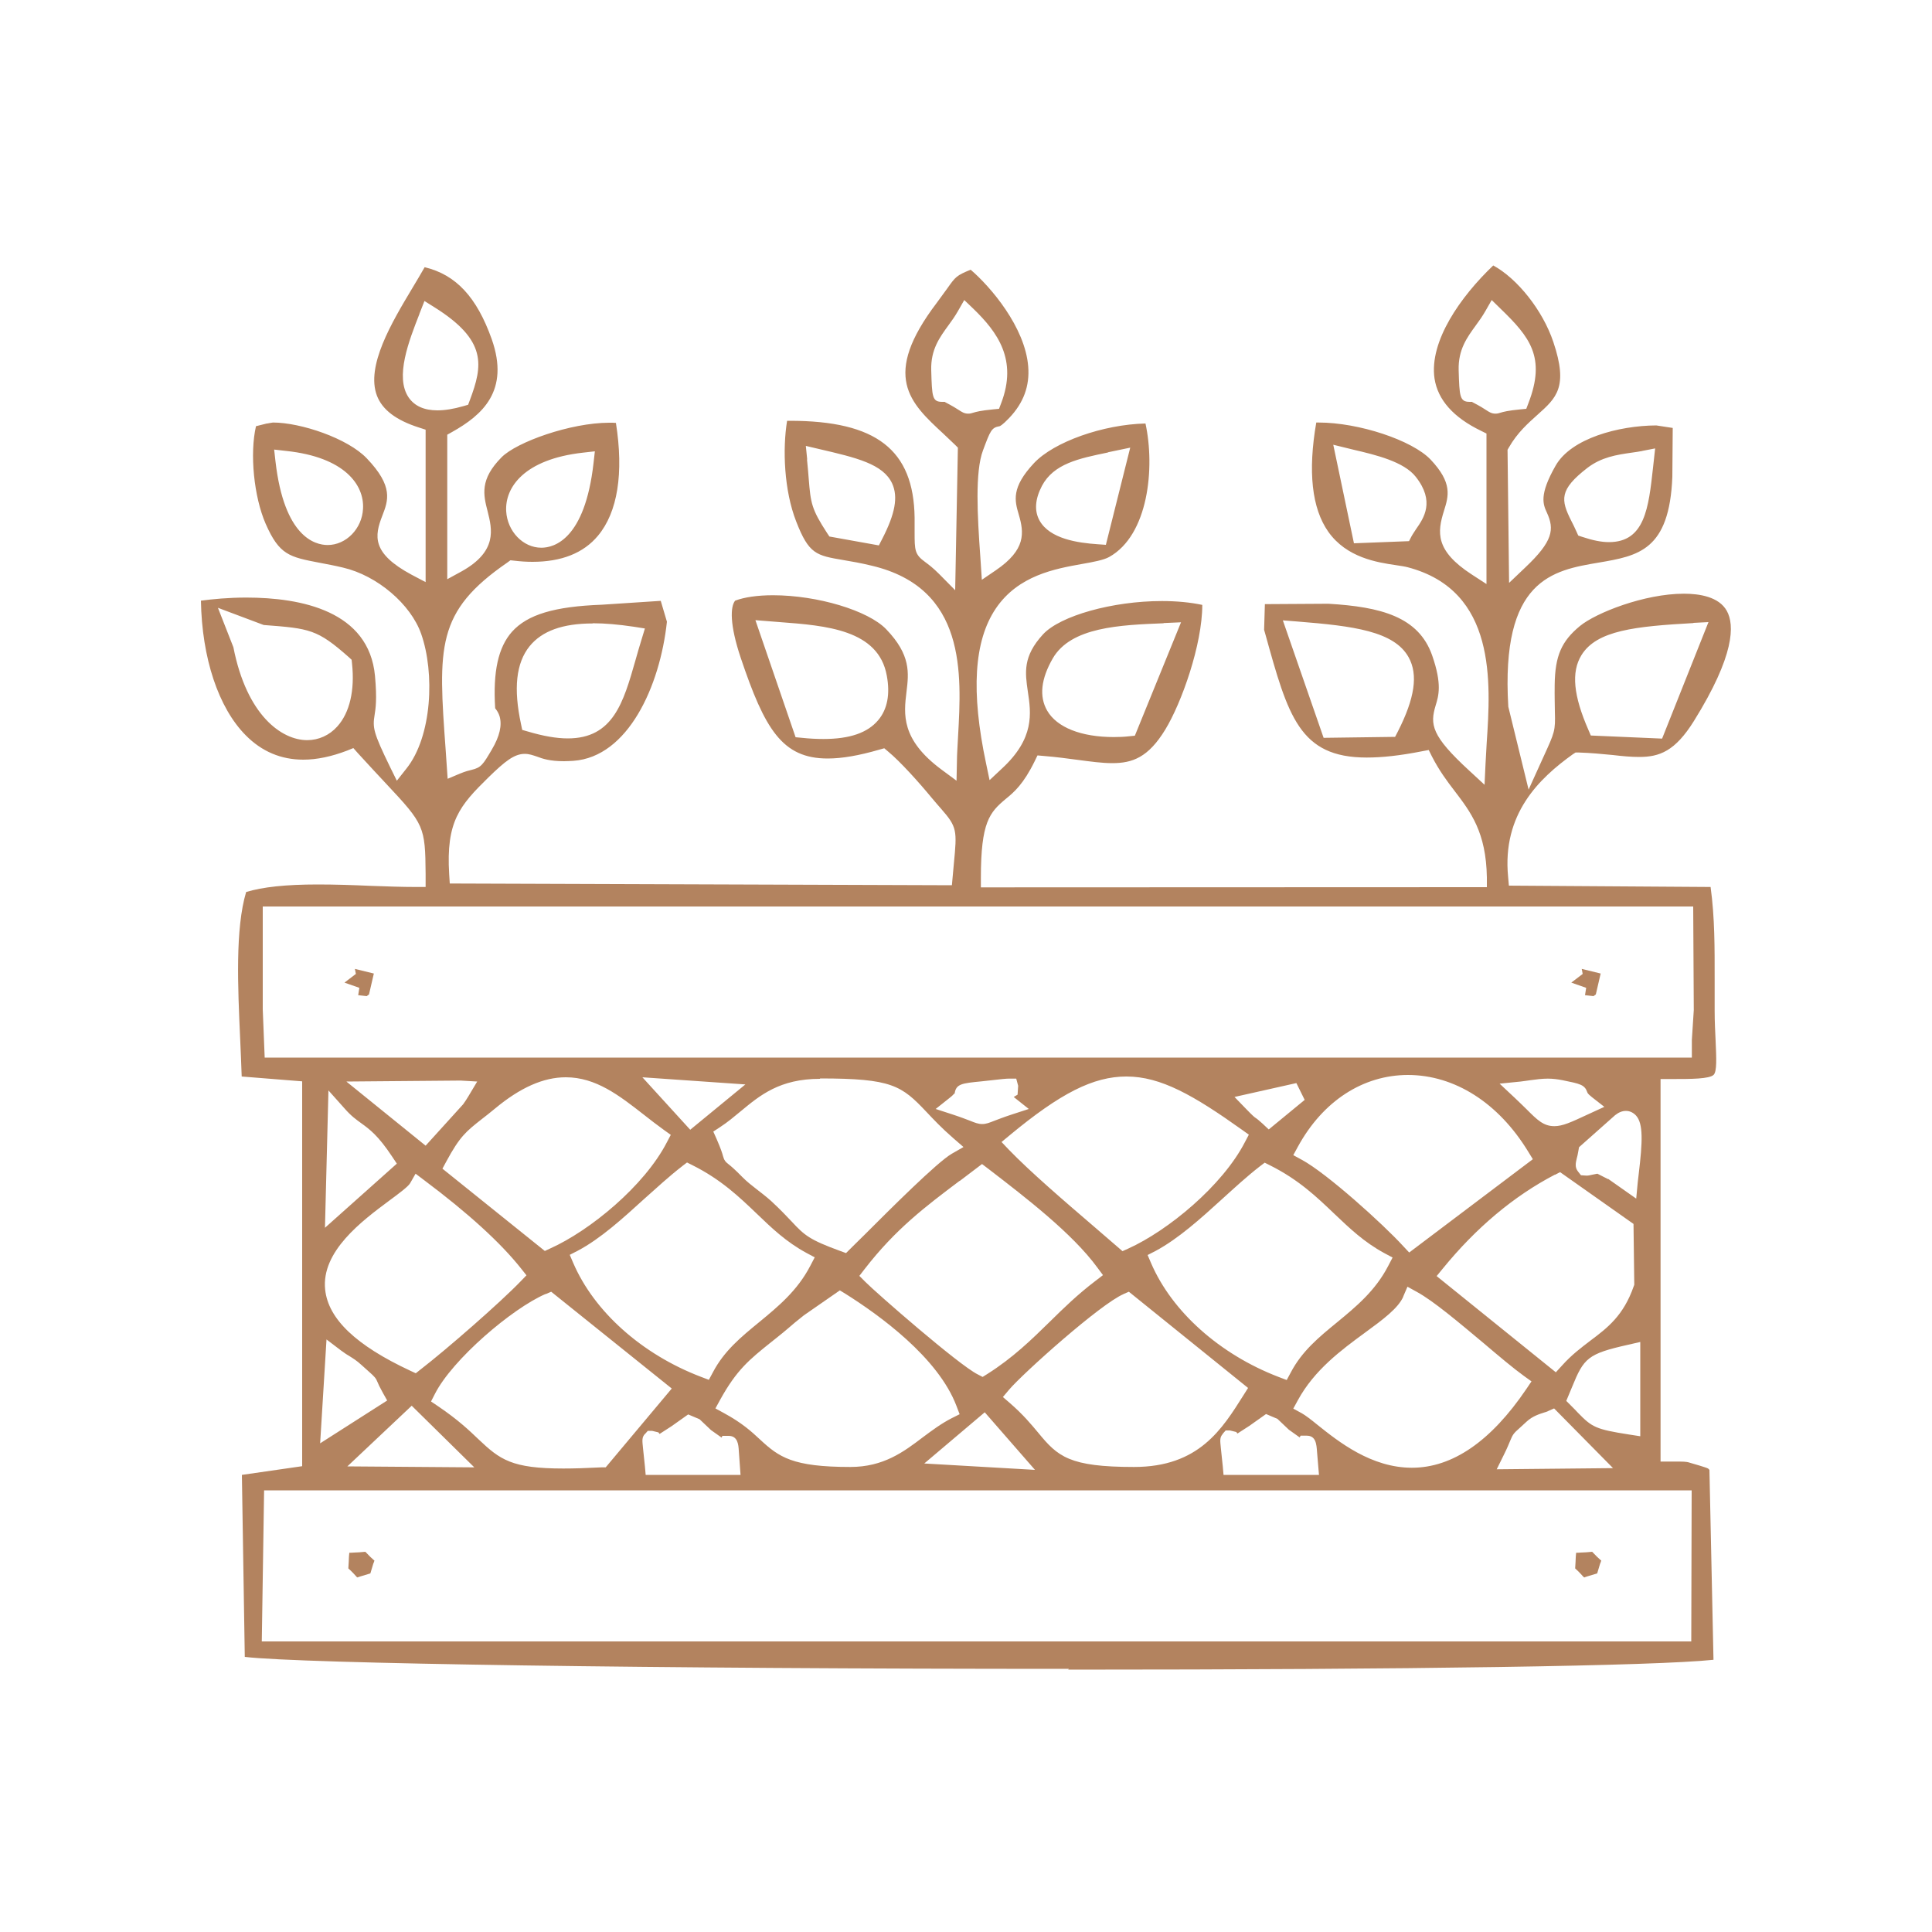 <?xml version="1.0" encoding="UTF-8"?>
<svg id="Layer_1" data-name="Layer 1" xmlns="http://www.w3.org/2000/svg" viewBox="0 0 100 100">
  <defs>
    <style>
      .cls-1 {
        fill: #b3835f;
      }
    </style>
  </defs>
  <path class="cls-1" d="M55.32,86.38c-21.33,0-39.76-.27-42.65-.62l-.15-9.42,3.12-.45v-19.92s-3.13-.25-3.13-.25c-.02-.62-.05-1.29-.08-1.97-.12-2.66-.26-5.67.31-7.58.86-.26,2.05-.39,3.71-.39.89,0,1.81.03,2.7.07.84.03,1.65.06,2.38.06h.5v-.69c-.02-2.43-.08-2.56-2.02-4.63-.4-.43-.89-.95-1.49-1.61l-.23-.26-.32.13c-.81.31-1.57.47-2.27.47-1.15,0-2.15-.42-2.98-1.26-1.42-1.43-2.27-4.01-2.32-6.97.61-.08,1.42-.16,2.34-.16,2.87,0,6.36.7,6.67,4.06.11,1.22.03,1.69-.02,2.01-.11.67-.07.91.8,2.7l.35.71.49-.62c1.34-1.67,1.48-4.96.77-6.98-.54-1.54-2.28-3.02-4.04-3.43-.45-.11-.85-.18-1.21-.25-1.57-.3-2.09-.4-2.8-2.02-.61-1.4-.83-3.63-.5-5.05l.56-.14s0,0,0,0c.01,0,.07,0,.13-.02.07-.01.14-.02.19-.03h0c1.44,0,3.87.82,4.85,1.85,1.4,1.46,1.11,2.19.81,2.97-.41,1.05-.56,1.94,1.5,3.05l.74.39v-7.89s-.34-.11-.34-.11c-1.19-.38-1.9-.92-2.18-1.65-.58-1.53.76-3.78,1.84-5.58.23-.38.44-.74.63-1.07,1.63.39,2.7,1.56,3.47,3.72.95,2.69-.5,3.94-2.05,4.81l-.25.14v7.48s.75-.41.75-.41c1.86-1.04,1.57-2.18,1.34-3.1-.22-.85-.42-1.65.72-2.8.78-.79,3.57-1.79,5.58-1.79.12,0,.23,0,.34.01.41,2.6.09,4.62-.93,5.84-.75.9-1.89,1.35-3.39,1.35-.3,0-.62-.02-.95-.06l-.19-.02-.15.11c-3.72,2.56-3.59,4.37-3.2,9.74l.1,1.46.64-.27c.29-.12.47-.16.59-.19.51-.12.6-.28,1.05-1.04.42-.71.54-1.27.41-1.73-.05-.17-.14-.31-.23-.42-.12-1.9.16-3.16.87-3.96.8-.89,2.19-1.31,4.65-1.4l3.05-.2.32,1.08c-.36,3.35-2.02,7-4.84,7.2-.18.01-.34.02-.49.02-.73,0-1.11-.13-1.4-.24-.21-.07-.4-.14-.63-.14-.54,0-1.02.38-1.88,1.22-1.49,1.46-2.2,2.28-2.03,5.02l.03.47,25.99.09.1-1.1c.17-1.75.17-1.91-.66-2.86-.13-.15-.3-.34-.49-.57-.65-.79-1.63-1.88-2.25-2.39l-.2-.17-.25.07c-1.07.31-1.94.46-2.68.46-2.36,0-3.26-1.53-4.5-5.21-.58-1.73-.54-2.65-.29-2.96.48-.18,1.15-.28,1.96-.28,2.3,0,4.93.79,5.86,1.76,1.28,1.33,1.17,2.26,1.05,3.24-.14,1.15-.3,2.46,1.82,4.03l.77.57.02-.96c0-.43.04-.88.06-1.35.18-3.23.44-7.66-4.47-8.82-.57-.14-1.05-.22-1.46-.29-1.41-.24-1.79-.3-2.45-2-.63-1.61-.71-3.75-.47-5.21.05,0,.1,0,.14,0,4.48,0,6.41,1.5,6.46,5.01v.75c0,.94,0,1.16.56,1.56.16.12.38.28.71.61l.83.84.14-7.38-.15-.15c-.2-.19-.4-.38-.6-.57-1.73-1.6-3.23-2.98-.34-6.78.23-.31.4-.55.54-.74.43-.61.48-.67,1.21-.97,1.03.88,2.82,2.97,2.98,5.01.08,1.01-.24,1.88-.98,2.66-.36.38-.49.43-.5.43-.42.07-.48.23-.86,1.25-.42,1.11-.29,3.41-.14,5.49l.08,1.21.72-.49c1.57-1.07,1.47-1.94,1.19-2.89-.21-.71-.4-1.39.79-2.66,1.03-1.1,3.58-2,5.77-2.05.5,2.3.15,5.78-1.88,6.91-.29.16-.83.26-1.4.36-1.4.25-3.31.59-4.47,2.31-1.13,1.68-1.29,4.3-.5,8.02l.18.86.64-.6c1.7-1.57,1.51-2.86,1.34-3.99-.14-.97-.27-1.81.79-2.96.89-.96,3.6-1.72,6.15-1.72.77,0,1.49.07,2.09.2,0,2.05-1.07,5.07-1.92,6.46-.88,1.44-1.7,1.73-2.74,1.73-.53,0-1.11-.08-1.79-.17-.53-.07-1.11-.15-1.74-.2l-.34-.03-.15.31c-.58,1.18-1.06,1.59-1.49,1.94-.84.7-1.29,1.2-1.29,4.08v.5s26.19-.01,26.19-.01v-.51c-.04-2.33-.83-3.37-1.67-4.47-.4-.52-.8-1.06-1.17-1.78l-.17-.34-.37.07c-1.12.22-2.04.32-2.84.32-3.48,0-4.07-2.14-5.25-6.4l-.06-.21.04-1.33,3.29-.02c2.71.16,4.67.67,5.37,2.68.52,1.49.33,2.09.18,2.58-.3.99-.23,1.57,1.74,3.38l.79.73.05-1.07c.02-.34.04-.7.06-1.08.21-3.15.52-7.9-4.09-9.11-.15-.04-.36-.07-.62-.11-.95-.14-2.54-.38-3.49-1.73-.85-1.21-1.06-3.11-.62-5.65.04,0,.08,0,.12,0,2.09,0,4.85.92,5.8,1.92,1.14,1.21.93,1.88.69,2.65-.35,1.11-.46,2.06,1.43,3.29l.77.5v-7.79l-.28-.14c-1.43-.69-2.24-1.6-2.41-2.71-.28-1.93,1.35-4.24,3.04-5.85,1.25.68,2.56,2.32,3.11,3.96.79,2.34.15,2.9-.81,3.76-.49.44-1.05.93-1.49,1.7l-.07.12.08,6.89.83-.79c1.45-1.37,1.52-1.98,1.13-2.84-.2-.43-.42-.92.45-2.44.8-1.41,3.26-2.07,5.21-2.08l.85.13-.02,2.53c-.15,3.82-1.77,4.09-3.81,4.44-2.38.4-5.08.86-4.68,7.46l1.05,4.29.79-1.74c.56-1.23.6-1.3.57-2.29,0-.32-.02-.75-.01-1.4.02-1.49.35-2.25,1.31-3.04.83-.68,3.33-1.67,5.38-1.67.79,0,1.81.15,2.22.89.4.72.42,2.29-1.71,5.71-.97,1.55-1.77,1.85-2.83,1.85-.41,0-.85-.04-1.36-.1-.53-.05-1.11-.11-1.76-.13h-.17s-.14.09-.14.09c-1.73,1.24-3.67,3.08-3.35,6.35l.04.45,10.44.07c.22,1.6.21,3.19.21,4.73,0,.56,0,1.12,0,1.67,0,.61.03,1.12.05,1.57.04.91.07,1.57-.1,1.75-.21.22-1.23.22-2.04.22,0,0-.71,0-.71,0v19.8h.95c.12,0,.39,0,.53.05.21.06.87.25.98.31.02.02.04.04.07.07l.21,9.83c-3.03.32-15.59.51-33.4.51ZM13.55,84.96h73.99l.02-7.82h-2.62s-71.27,0-71.27,0l-.12,7.82ZM63.29,74.22c-.16.18-.14.33-.1.72.02.2.05.5.1.95l.04.45h4.94l-.1-1.19c-.03-.41-.06-.84-.54-.84h-.31l-.05.09-.56-.4-.59-.56-.59-.25-.86.61-.62.4-.06-.08-.33-.08h-.22l-.15.17ZM33.38,74.22c-.16.18-.14.33-.1.72.02.2.05.5.1.95l.04.45h4.91l-.09-1.26c-.02-.3-.05-.76-.53-.76h-.32l-.04.09-.55-.39-.59-.56-.59-.25-.86.61-.62.4-.06-.08-.33-.08h-.22l-.15.17ZM47.84,75.75l5.73.33-2.6-2.98-3.13,2.65ZM80.13,73.04c-.06.03-.13.05-.2.07-.25.08-.61.19-.91.47l-.36.33c-.32.28-.36.34-.5.68-.06.14-.14.35-.33.73l-.36.73,6.02-.06-3.05-3.09-.32.14ZM28.23,66.98c-1.73.75-4.82,3.39-5.72,5.17l-.2.39.37.25c1.02.69,1.61,1.25,2.09,1.71,1.11,1.05,1.71,1.51,4.39,1.51.55,0,1.2-.02,1.97-.06h.22s3.42-4.08,3.42-4.08l-6.24-5.01-.28.12ZM72.64,67.1c-.26.61-1.06,1.2-1.99,1.88-1.23.9-2.62,1.93-3.47,3.49l-.24.44.44.24c.18.1.47.32.8.59,1.11.89,2.8,2.23,4.9,2.23s4.09-1.37,5.92-4.07l.27-.4-.39-.28c-.54-.39-1.29-1.02-2.09-1.7-1.28-1.07-2.59-2.18-3.45-2.65l-.49-.27-.22.51ZM17.98,75.9l6.57.05-3.24-3.19-3.33,3.14ZM58.16,66.98c-1.19.5-5.21,4.1-5.93,4.95l-.32.38.37.32c.69.6,1.1,1.1,1.46,1.53,1.01,1.23,1.6,1.77,4.96,1.77s4.56-1.97,5.66-3.71l.24-.38-6.17-4.98-.28.12ZM41.61,68.08c-.36.28-.58.47-.8.66-.19.16-.39.33-.67.55l-.24.19c-1.11.89-1.77,1.42-2.63,2.98l-.24.44.44.24c.94.51,1.43.96,1.87,1.37.98.91,1.68,1.42,4.67,1.42,1.72,0,2.76-.78,3.76-1.54.47-.35.95-.71,1.5-.99l.4-.2-.16-.42c-.95-2.52-4.01-4.72-5.76-5.82l-.28-.17-1.86,1.29ZM16.58,74.7l3.46-2.21-.23-.41c-.17-.31-.23-.44-.26-.52-.09-.23-.16-.3-.44-.55l-.39-.35c-.27-.25-.45-.35-.62-.46-.12-.07-.25-.15-.45-.3l-.75-.57-.33,5.38ZM84.29,69.6c-2.11.47-2.31.69-2.92,2.19l-.3.72.24.24c.14.14.26.26.36.37.73.75.92.86,2.65,1.13l.58.09v-4.88l-.61.14ZM65.21,60.37c-.66.51-1.31,1.11-1.95,1.69-1.11,1.01-2.26,2.05-3.45,2.69l-.41.21.18.42c1.08,2.51,3.55,4.72,6.6,5.89l.42.16.21-.39c.58-1.11,1.46-1.83,2.4-2.6.97-.8,1.97-1.62,2.64-2.91l.23-.44-.43-.23c-1.05-.57-1.79-1.28-2.58-2.03-.91-.87-1.85-1.77-3.33-2.51l-.28-.14-.25.19ZM35.3,60.37c-.66.51-1.31,1.11-1.95,1.68-1.11,1.01-2.26,2.06-3.45,2.69l-.41.21.18.42c1.08,2.51,3.54,4.72,6.6,5.89l.42.16.21-.39c.58-1.11,1.46-1.83,2.4-2.6.97-.8,1.97-1.62,2.64-2.91l.23-.44-.43-.23c-1.05-.57-1.79-1.28-2.57-2.03-.91-.87-1.85-1.77-3.33-2.51l-.28-.14-.25.19ZM49.67,61.12c-1.78,1.34-3.32,2.5-4.92,4.57l-.27.35.31.31c.52.53,4.83,4.3,5.82,4.79l.25.13.24-.15c1.33-.84,2.3-1.79,3.24-2.71.71-.7,1.45-1.42,2.36-2.11l.39-.3-.29-.39c-1.3-1.78-3.76-3.66-5.55-5.04l-.42-.32-1.16.88ZM21.23,61.24c-.1.18-.63.57-1.09.91-1.4,1.04-3.52,2.62-3.31,4.6.16,1.52,1.6,2.89,4.41,4.2l.28.13.24-.19c1.36-1.05,4.12-3.46,5.19-4.57l.3-.31-.27-.34c-1.06-1.34-2.75-2.88-5.02-4.58l-.45-.34-.28.49ZM80.48,60.8c-2.13,1.11-4.08,2.75-5.8,4.86l-.32.39,6.17,4.98.32-.35c.5-.56,1-.93,1.47-1.29.88-.66,1.71-1.29,2.24-2.81l.03-.08-.04-3.15-3.8-2.68-.27.14ZM42.44,55.84c-2.08,0-3.1.85-4.09,1.67-.34.28-.68.57-1.08.83l-.35.23.17.38c.23.53.3.76.33.88.06.22.12.3.3.44.09.07.28.22.73.68.22.22.45.4.72.61.22.17.47.36.74.6.51.47.82.81,1.07,1.07.66.71.92.94,2.51,1.52l.3.11s.67-.67.98-.97c1.3-1.3,3.73-3.73,4.49-4.17l.61-.35-.53-.46c-.61-.53-1.04-.99-1.38-1.35-1.3-1.38-1.8-1.74-5.51-1.74ZM72.88,55.64c-2.33,0-4.41,1.35-5.7,3.71l-.24.44.44.24c1.3.7,4.23,3.35,5.25,4.47l.31.33,6.4-4.83-.24-.39c-1.54-2.53-3.81-3.97-6.23-3.97ZM58.3,55.72c-1.71,0-3.41.86-6.05,3.05l-.41.34.37.39c1.12,1.16,2.88,2.67,4.43,4,.43.37,1.46,1.26,1.46,1.26l.29-.13c2.06-.93,4.88-3.25,6.05-5.52l.2-.38-.35-.25c-2.51-1.79-4.21-2.76-5.98-2.76ZM29.28,55.76c-1.15,0-2.35.53-3.66,1.62-.27.22-.49.4-.69.55-.8.63-1.13.89-1.83,2.19l-.2.37,5.3,4.26.28-.13c2.05-.92,4.87-3.23,6.04-5.5l.2-.38-.35-.25c-.36-.26-.71-.53-1.04-.79-1.28-1-2.49-1.94-4.04-1.94ZM16.82,63.55l3.72-3.32-.24-.36c-.72-1.09-1.17-1.42-1.6-1.73-.26-.19-.52-.37-.86-.76l-.84-.94-.18,7.11ZM83.24,61.02l1.45,1.02.08-.85c.01-.11.03-.26.05-.43.2-1.67.24-2.6-.14-3.02-.14-.15-.32-.24-.52-.24-.19,0-.37.07-.56.22l-1.87,1.66-.03.17c-.03.18-.06.32-.09.42-.05.21-.11.45.07.67l.15.19.29.02c.09,0,.18-.02.31-.05.07-.01.15-.03.25-.05l.55.28ZM17.94,55.99l4.09,3.31,1.94-2.14c.09-.12.19-.28.27-.41l.46-.77-.86-.05-5.9.05ZM35.72,58.48l2.86-2.35-5.33-.37,2.48,2.72ZM63.89,56.77l.62.64c.34.35.41.41.52.48.04.03.1.07.32.27l.32.3,1.86-1.53-.43-.87-3.21.72ZM80.11,55.83c-.31,0-.59.04-.89.08-.16.02-.33.05-.51.07l-1.09.11.8.75c.24.22.43.42.6.58.54.54.87.87,1.43.87.43,0,.86-.2,1.72-.6l.87-.4-.64-.5c-.1-.08-.22-.18-.24-.25-.14-.4-.36-.44-1.29-.63-.26-.05-.5-.08-.75-.08ZM49.38,56.61s-.04.07-.22.21l-.73.58.89.29c.43.14.7.25.89.32.25.1.42.17.63.17s.37-.07.63-.17c.19-.07.46-.18.89-.32l.89-.29s-.77-.61-.78-.62l.2-.12.03-.46-.1-.37h-.4s-.13,0-.3.02c-.2.02-.54.06-1.09.12-1.03.1-1.33.13-1.4.64,0,0,0,0,0,0ZM13.6,52.25l.1,2.49h73.87v-.91l.1-1.55-.03-5.36H13.6v5.33ZM12.08,33.5c.69,3.53,2.5,4.81,3.82,4.81.59,0,1.15-.25,1.56-.71.64-.71.91-1.87.76-3.26l-.02-.19-.14-.13c-1.64-1.45-2.02-1.49-4.41-1.67l-2.37-.89.8,2.04ZM41.19,38.16l.32.03c.37.04.75.06,1.11.06,1.36,0,2.29-.32,2.84-.98.47-.56.62-1.34.44-2.3-.43-2.38-3.15-2.59-5.54-2.77l-1.26-.1,2.08,6.06ZM87.65,32.25c-2.99.17-5.01.37-5.8,1.67-.53.87-.41,2.09.37,3.87l.12.28,3.69.16,2.4-6.03-.78.04ZM30.68,32.27c-1.56,0-2.63.39-3.27,1.18-.7.87-.84,2.19-.44,4.04l.06.29.28.08c.81.24,1.49.36,2.08.36,2.35,0,2.88-1.87,3.5-4.04.1-.35.2-.71.32-1.09l.17-.56-.57-.09c-.81-.12-1.5-.18-2.13-.18ZM68.5,38.19l3.71-.05.14-.27c.88-1.73,1.06-2.95.56-3.85-.75-1.35-2.86-1.62-5.75-1.85l-.76-.06,2.11,6.08ZM60.23,32.26c-2.25.09-4.8.19-5.74,1.82-.61,1.06-.71,1.97-.29,2.7.5.87,1.76,1.37,3.45,1.37.27,0,.53-.01.79-.04l.3-.03,2.39-5.87-.91.04ZM30.17,23.43c-3.03.34-4.04,1.79-3.97,3.03.06,1.04.87,1.89,1.82,1.89.66,0,2.25-.43,2.7-4.37l.07-.62-.62.07ZM41.77,23.78c.04.41.07.73.09,1.01.1,1.26.15,1.57.95,2.8l.12.18,2.56.46.17-.33c.68-1.32.83-2.18.52-2.87-.47-1.02-1.86-1.34-3.79-1.79l-.68-.16.07.7ZM14.26,23.89c.45,3.9,2.04,4.32,2.7,4.32.95,0,1.78-.84,1.83-1.88.07-1.23-.95-2.67-3.98-2.99l-.62-.07.07.62ZM57.35,23.42c-1.51.31-2.81.58-3.42,1.73-.36.69-.4,1.3-.12,1.8.53.94,1.97,1.15,3.01,1.22l.42.03,1.26-5.03-1.15.24ZM70.09,28.12l2.84-.11.13-.25c.07-.13.16-.25.24-.38.39-.56.99-1.42-.02-2.7-.61-.78-2.05-1.13-3.21-1.4l-1.06-.26,1.07,5.1ZM85.02,23.34c-.19.04-.38.06-.57.09-.77.11-1.56.23-2.29.79-1.46,1.13-1.38,1.65-.83,2.74.08.16.18.35.27.56l.09.2.21.07c.54.18.99.27,1.38.27,1.86,0,2.05-1.78,2.28-3.85l.11-1-.67.13ZM76.2,20.81c.41.21.61.34.73.42.14.09.27.18.47.18.1,0,.19-.02.27-.05.13-.04.38-.11,1.02-.17l.31-.03.11-.29c.92-2.38.07-3.43-1.44-4.89l-.46-.45-.32.56c-.16.28-.33.52-.5.75-.45.62-.92,1.25-.89,2.32.04,1.35.05,1.64.57,1.64,0,0,.14,0,.14,0ZM48.91,20.81c.4.21.61.34.73.42.14.09.27.18.47.18.1,0,.19-.02.27-.05.13-.04.38-.11,1.02-.17l.31-.03.11-.29c.86-2.25-.19-3.68-1.44-4.89l-.47-.45-.32.56c-.16.28-.33.52-.5.75-.45.62-.92,1.25-.89,2.32.04,1.39.05,1.64.57,1.64,0,0,.14,0,.14,0ZM21.71,16.25c-.54,1.38-1.28,3.26-.56,4.32.31.45.81.67,1.49.67.39,0,.83-.07,1.35-.22l.24-.07.09-.24c.67-1.79.91-3.09-1.84-4.81l-.51-.32-.26.66Z"/>
  <path class="cls-1" d="M18.48,81.64c-.1-.11-.23-.26-.45-.46l.02-.33c0-.18.02-.36.03-.48.07,0,.16,0,.24-.01.16,0,.35-.02.59-.04.2.21.34.35.45.44,0,0,.01,0,.02.01-.01.05-.03.1-.06.17-.04.13-.09.29-.15.5-.21.06-.37.11-.5.15-.07.02-.12.04-.17.06,0,0,0,0-.01-.02Z"/>
  <path class="cls-1" d="M81.98,81.64c-.1-.11-.23-.26-.45-.46l.02-.33c0-.18.02-.36.03-.48.07,0,.16,0,.24-.01.16,0,.36-.02.59-.04.2.21.34.35.45.44,0,0,.01,0,.02.01-.01.05-.03.1-.06.17-.04.13-.09.29-.15.5-.21.06-.37.11-.5.15-.07.02-.12.04-.17.06v-.02Z"/>
  <path class="cls-1" d="M18.54,51.51l.06-.38s-.63-.22-.77-.27c.11-.08.59-.45.59-.45l-.05-.26.98.24-.25,1.08s-.08.06-.12.09c-.01,0-.42-.05-.44-.05Z"/>
  <path class="cls-1" d="M82.04,51.51l.06-.38s-.63-.22-.77-.27c.11-.08.59-.45.59-.45l-.05-.26.98.24-.25,1.08s-.08.06-.12.09c-.01,0-.42-.05-.44-.05Z"/>
</svg>
